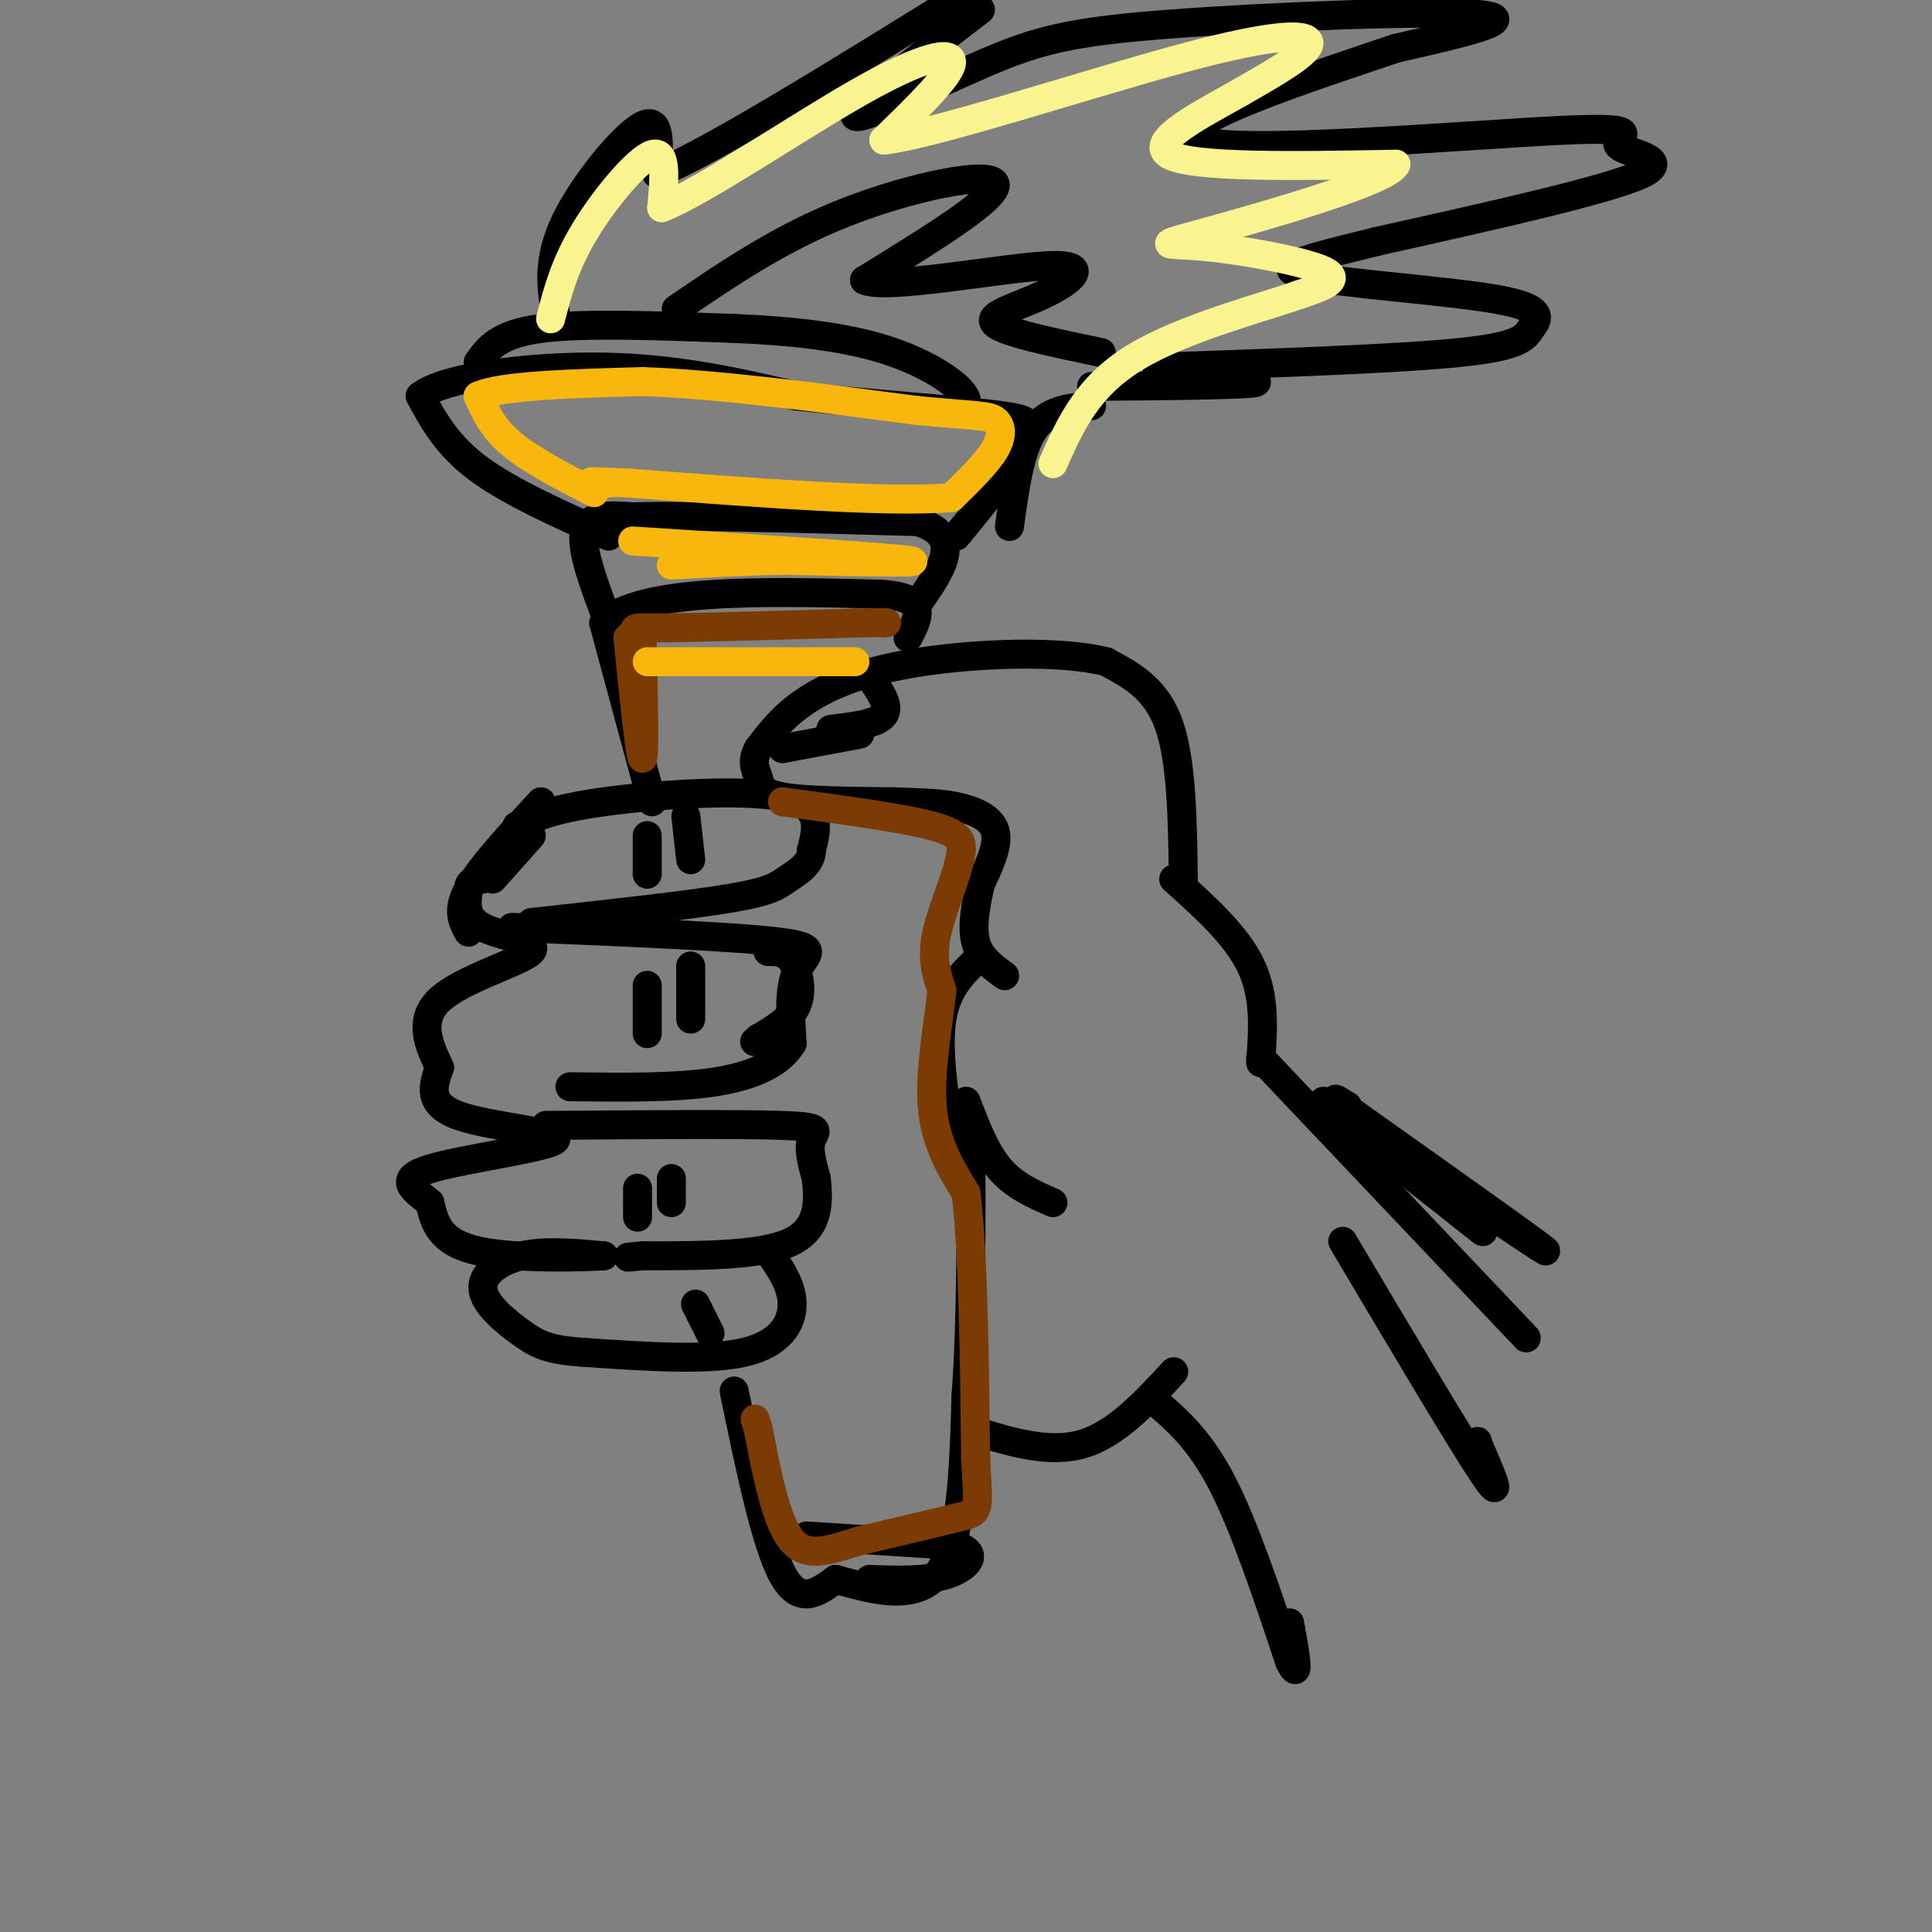 <svg viewBox='0 0 400 400' version='1.1' xmlns='http://www.w3.org/2000/svg' xmlns:xlink='http://www.w3.org/1999/xlink'><rect x="0" y="0" width="400" height="400" fill="#808080" stroke="none"/><g fill='none' stroke='rgb(0,0,0)' stroke-width='6' stroke-linecap='round' stroke-linejoin='round'><path d='M245,182c-0.167,-12.250 -0.333,-24.500 -3,-32c-2.667,-7.500 -7.833,-10.250 -13,-13'/><path d='M229,137c-9.298,-2.369 -26.042,-1.792 -38,0c-11.958,1.792 -19.131,4.798 -24,8c-4.869,3.202 -7.435,6.601 -10,10'/><path d='M157,155c-1.571,2.679 -0.500,4.375 0,6c0.500,1.625 0.429,3.179 5,4c4.571,0.821 13.786,0.911 23,1'/><path d='M185,166c5.988,0.214 9.458,0.250 13,1c3.542,0.750 7.155,2.214 8,5c0.845,2.786 -1.077,6.893 -3,11'/><path d='M203,183c-0.956,4.067 -1.844,8.733 -1,12c0.844,3.267 3.422,5.133 6,7'/><path d='M180,140c2.167,3.083 4.333,6.167 3,8c-1.333,1.833 -6.167,2.417 -11,3'/><path d='M107,171c3.622,-1.756 7.244,-3.511 18,-5c10.756,-1.489 28.644,-2.711 37,-1c8.356,1.711 7.178,6.356 6,11'/><path d='M168,176c0.024,2.881 -2.917,4.583 -5,6c-2.083,1.417 -3.310,2.548 -12,4c-8.690,1.452 -24.845,3.226 -41,5'/><path d='M106,192c22.756,0.933 45.511,1.867 55,3c9.489,1.133 5.711,2.467 4,6c-1.711,3.533 -1.356,9.267 -1,15'/><path d='M164,216c-2.378,4.067 -7.822,6.733 -16,8c-8.178,1.267 -19.089,1.133 -30,1'/><path d='M113,233c20.044,-0.156 40.089,-0.311 49,0c8.911,0.311 6.689,1.089 6,3c-0.689,1.911 0.156,4.956 1,8'/><path d='M169,244c0.422,4.000 0.978,10.000 -5,13c-5.978,3.000 -18.489,3.000 -31,3'/><path d='M133,260c-5.167,0.500 -2.583,0.250 0,0'/><path d='M159,197c1.822,0.000 3.644,0.000 5,2c1.356,2.000 2.244,6.000 1,9c-1.244,3.000 -4.622,5.000 -8,7'/><path d='M157,215c-1.333,1.167 -0.667,0.583 0,0'/><path d='M159,259c2.489,3.533 4.978,7.067 5,11c0.022,3.933 -2.422,8.267 -10,10c-7.578,1.733 -20.289,0.867 -33,0'/><path d='M121,280c-7.491,-0.472 -9.719,-1.652 -13,-4c-3.281,-2.348 -7.614,-5.863 -8,-9c-0.386,-3.137 3.175,-5.896 8,-7c4.825,-1.104 10.912,-0.552 17,0'/><path d='M125,260c-2.689,0.222 -17.911,0.778 -26,-1c-8.089,-1.778 -9.044,-5.889 -10,-10'/><path d='M89,249c-3.429,-2.817 -7.002,-4.858 0,-7c7.002,-2.142 24.577,-4.384 26,-6c1.423,-1.616 -13.308,-2.604 -20,-5c-6.692,-2.396 -5.346,-6.198 -4,-10'/><path d='M91,221c-1.920,-4.166 -4.721,-9.581 0,-14c4.721,-4.419 16.963,-7.844 19,-10c2.037,-2.156 -6.132,-3.045 -10,-5c-3.868,-1.955 -3.434,-4.978 -3,-8'/><path d='M97,184c0.000,-1.667 1.500,-1.833 3,-2'/><path d='M178,152c0.000,0.000 -16.000,3.000 -16,3'/><path d='M203,198c-3.500,3.250 -7.000,6.500 -8,13c-1.000,6.500 0.500,16.250 2,26'/><path d='M152,288c3.250,15.750 6.500,31.500 10,38c3.500,6.500 7.250,3.750 11,1'/><path d='M173,327c6.111,1.578 15.889,5.022 21,-1c5.111,-6.022 5.556,-21.511 6,-37'/><path d='M200,289c1.167,-15.500 1.083,-35.750 1,-56'/><path d='M135,166c0.000,0.000 -10.000,-37.000 -10,-37'/><path d='M125,129c7.833,-7.167 32.417,-6.583 57,-6'/><path d='M182,123c10.500,0.500 8.250,4.750 6,9'/><path d='M110,173c0.000,0.000 -8.000,9.000 -8,9'/><path d='M243,182c6.500,5.833 13.000,11.667 16,18c3.000,6.333 2.500,13.167 2,20'/><path d='M201,296c8.000,2.500 16.000,5.000 23,3c7.000,-2.000 13.000,-8.500 19,-15'/><path d='M126,129c-2.917,-7.667 -5.833,-15.333 -5,-19c0.833,-3.667 5.417,-3.333 10,-3'/><path d='M131,107c11.500,-0.333 35.250,0.333 59,1'/><path d='M190,108c9.833,3.000 4.917,10.000 0,17'/><path d='M126,111c-10.250,-4.583 -20.500,-9.167 -27,-14c-6.500,-4.833 -9.250,-9.917 -12,-15'/><path d='M87,82c4.800,-3.933 22.800,-6.267 38,-6c15.200,0.267 27.600,3.133 40,6'/><path d='M165,82c15.417,1.690 33.958,2.917 42,4c8.042,1.083 5.583,2.024 4,4c-1.583,1.976 -2.292,4.988 -3,8'/><path d='M208,98c-2.167,3.500 -6.083,8.250 -10,13'/><path d='M99,75c2.083,-2.917 4.167,-5.833 13,-7c8.833,-1.167 24.417,-0.583 40,0'/><path d='M152,68c12.048,0.488 22.167,1.708 30,4c7.833,2.292 13.381,5.655 16,8c2.619,2.345 2.310,3.673 2,5'/><path d='M115,65c-0.867,-5.578 -1.733,-11.156 2,-19c3.733,-7.844 12.067,-17.956 16,-20c3.933,-2.044 3.467,3.978 3,10'/><path d='M136,36c11.333,-4.667 38.167,-21.333 65,-38'/><path d='M203,2c-13.432,10.329 -26.864,20.657 -26,22c0.864,1.343 16.026,-6.300 27,-11c10.974,-4.700 17.762,-6.458 38,-8c20.238,-1.542 53.925,-2.869 64,-2c10.075,0.869 -3.463,3.935 -17,7'/><path d='M289,10c-16.341,5.543 -48.694,15.900 -41,19c7.694,3.100 55.433,-1.056 75,-2c19.567,-0.944 10.960,1.323 12,3c1.040,1.677 11.726,2.765 5,6c-6.726,3.235 -30.863,8.618 -55,14'/><path d='M285,50c-14.209,3.526 -22.230,5.343 -15,7c7.230,1.657 29.711,3.156 40,5c10.289,1.844 8.385,4.035 7,6c-1.385,1.965 -2.253,3.704 -15,5c-12.747,1.296 -37.374,2.148 -62,3'/><path d='M240,76c-3.689,1.089 18.089,2.311 20,3c1.911,0.689 -16.044,0.844 -34,1'/><path d='M140,64c10.733,-7.333 21.467,-14.667 35,-20c13.533,-5.333 29.867,-8.667 31,-6c1.133,2.667 -12.933,11.333 -27,20'/><path d='M179,58c4.260,2.128 28.410,-2.553 38,-3c9.590,-0.447 4.620,3.341 -1,6c-5.620,2.659 -11.892,4.188 -10,6c1.892,1.812 11.946,3.906 22,6'/><path d='M226,84c-4.583,0.417 -9.167,0.833 -12,5c-2.833,4.167 -3.917,12.083 -5,20'/><path d='M200,228c2.000,5.250 4.000,10.500 7,14c3.000,3.500 7.000,5.250 11,7'/><path d='M274,228c22.417,15.250 44.833,30.500 46,31c1.167,0.500 -18.917,-13.750 -39,-28'/><path d='M281,231c-6.833,-5.000 -4.417,-3.500 -2,-2'/><path d='M134,204c0.000,0.000 0.000,10.000 0,10'/><path d='M143,200c0.000,0.000 0.000,11.000 0,11'/><path d='M134,173c0.000,0.000 0.000,8.000 0,8'/><path d='M142,169c0.000,0.000 1.000,9.000 1,9'/><path d='M132,246c0.000,0.000 0.000,6.000 0,6'/><path d='M139,244c0.000,0.000 0.000,5.000 0,5'/><path d='M144,270c0.000,0.000 3.000,6.000 3,6'/><path d='M167,318c0.000,0.000 31.000,2.000 31,2'/><path d='M198,320c5.089,1.600 2.311,4.600 -2,6c-4.311,1.400 -10.156,1.200 -16,1'/><path d='M239,290c4.667,4.000 9.333,8.000 14,17c4.667,9.000 9.333,23.000 14,37'/><path d='M267,344c2.333,4.833 1.167,-1.583 0,-8'/><path d='M261,219c0.000,0.000 55.000,58.000 55,58'/><path d='M278,257c12.167,20.500 24.333,41.000 29,48c4.667,7.000 1.833,0.500 -1,-6'/><path d='M306,299c-0.167,-1.000 -0.083,-0.500 0,0'/><path d='M274,229c0.000,0.000 33.000,26.000 33,26'/><path d='M112,166c-6.250,6.750 -12.500,13.500 -15,18c-2.500,4.500 -1.250,6.750 0,9'/></g>
<g fill='none' stroke='rgb(124,59,2)' stroke-width='6' stroke-linecap='round' stroke-linejoin='round'><path d='M162,166c12.417,1.667 24.833,3.333 31,5c6.167,1.667 6.083,3.333 6,5'/><path d='M199,176c-0.222,4.022 -3.778,11.578 -5,17c-1.222,5.422 -0.111,8.711 1,12'/><path d='M195,205c-0.600,6.400 -2.600,16.400 -2,24c0.600,7.600 3.800,12.800 7,18'/><path d='M200,247c1.500,12.167 1.750,33.583 2,55'/><path d='M202,302c0.578,11.000 1.022,11.000 -3,12c-4.022,1.000 -12.511,3.000 -21,5'/><path d='M178,319c-6.067,1.800 -10.733,3.800 -14,0c-3.267,-3.800 -5.133,-13.400 -7,-23'/><path d='M157,296c-1.167,-3.833 -0.583,-1.917 0,0'/><path d='M130,132c1.250,12.333 2.500,24.667 3,25c0.500,0.333 0.250,-11.333 0,-23'/><path d='M133,134c-1.156,-4.422 -4.044,-3.978 3,-4c7.044,-0.022 24.022,-0.511 41,-1'/><path d='M177,129c7.833,-0.167 6.917,-0.083 6,0'/></g>
<g fill='none' stroke='rgb(249,183,11)' stroke-width='6' stroke-linecap='round' stroke-linejoin='round'><path d='M123,102c-6.500,-3.333 -13.000,-6.667 -17,-10c-4.000,-3.333 -5.500,-6.667 -7,-10'/><path d='M99,82c4.500,-2.167 19.250,-2.583 34,-3'/><path d='M133,79c15.167,0.500 36.083,3.250 57,6'/><path d='M190,85c12.333,1.143 14.667,1.000 16,2c1.333,1.000 1.667,3.143 0,6c-1.667,2.857 -5.333,6.429 -9,10'/><path d='M197,103c-12.667,1.167 -39.833,-0.917 -67,-3'/><path d='M130,100c-11.833,-0.500 -7.917,-0.250 -4,0'/><path d='M131,112c25.917,1.667 51.833,3.333 57,4c5.167,0.667 -10.417,0.333 -26,0'/><path d='M162,116c-8.167,0.167 -15.583,0.583 -23,1'/><path d='M134,137c0.000,0.000 43.000,0.000 43,0'/></g>
<g fill='none' stroke='rgb(249,244,144)' stroke-width='6' stroke-linecap='round' stroke-linejoin='round'><path d='M114,66c1.444,-5.578 2.889,-11.156 7,-18c4.111,-6.844 10.889,-14.956 14,-16c3.111,-1.044 2.556,4.978 2,11'/><path d='M137,43c8.286,-3.179 28.000,-16.625 41,-24c13.000,-7.375 19.286,-8.679 19,-6c-0.286,2.679 -7.143,9.339 -14,16'/><path d='M183,29c10.143,-1.071 42.500,-11.750 62,-17c19.500,-5.250 26.143,-5.071 26,-3c-0.143,2.071 -7.071,6.036 -14,10'/><path d='M257,19c-7.600,4.356 -19.600,10.244 -15,13c4.600,2.756 25.800,2.378 47,2'/><path d='M289,34c-1.086,3.362 -27.301,10.767 -39,14c-11.699,3.233 -8.880,2.293 -1,3c7.880,0.707 20.823,3.059 25,5c4.177,1.941 -0.411,3.470 -5,5'/><path d='M269,61c-7.578,2.689 -24.022,6.911 -34,13c-9.978,6.089 -13.489,14.044 -17,22'/></g>
</svg>